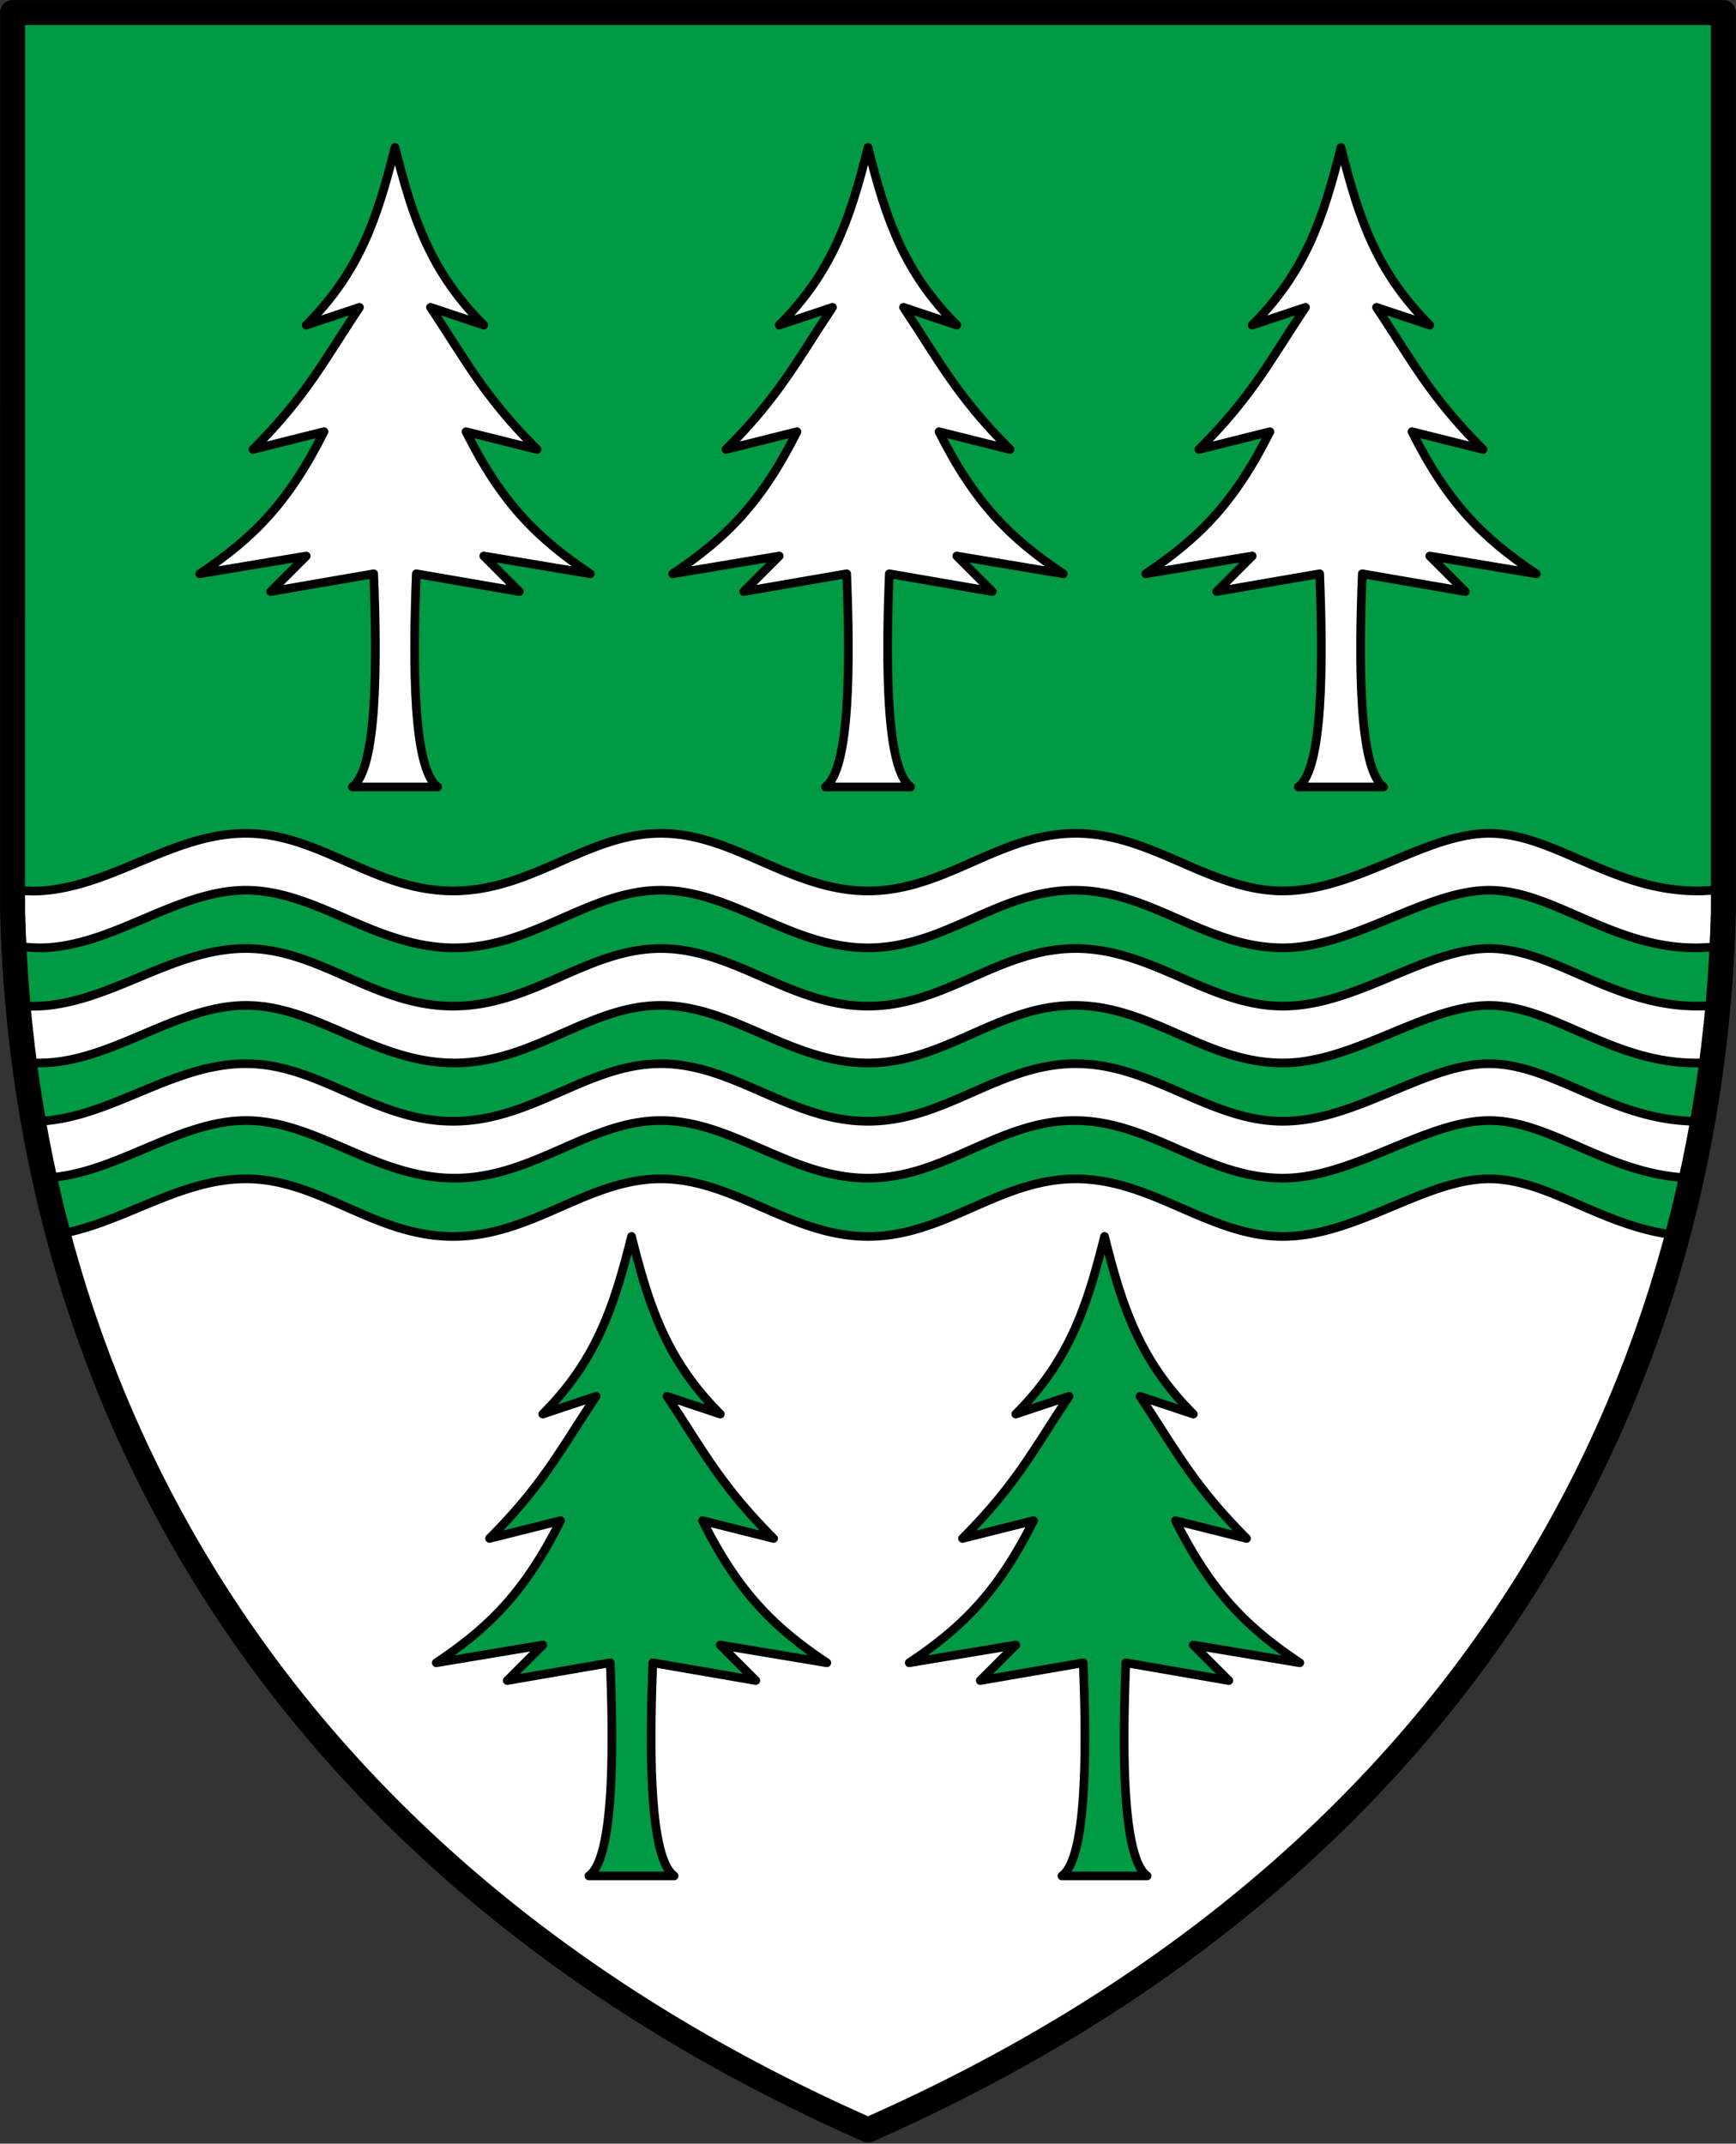 <?xml version="1.0" encoding="UTF-8"?>
<svg width="520" height="642" xmlns="http://www.w3.org/2000/svg">
 <rect width="100%" height="100%" fill="#333333" stroke="none"/>
 <g stroke="#000" stroke-linejoin="round">
  <path d="m3.776 3.772-0.007 268.98c3.591 146.79 80.159 287.55 256.23 365.14 176.08-77.586 252.64-218.36 256.23-365.14v-268.98z" fill="#fff" />
  <path d="m3.772 3.77 0.003 0.002-0.007 262.68c2.853 0.317 5.598 0.497 8.058 0.369 21.686-1.135 40.014-17.359 62.063-17.244 22.048 0.113 38.376 17.36 62.035 17.244 23.659-0.113 40.075-17.244 62.037-17.244 21.962 0 38.918 17.244 62.037 17.244 23.119 0 39.17-17.132 62.035-17.244 22.864-0.114 40.1 17.132 62.035 17.244 21.936 0.114 42.811-17.244 62.037-17.244s36.726 17.132 62.062 17.244c2.58 0.012 5.297-0.205 8.061-0.52v-262.54zm70.117 262.84c-21.05-0.114-40.547 17.246-62.062 17.246-2.332 0-4.934-0.26-7.636-0.622 0.289 5.974 0.676 11.94 1.212 17.886 2.256 0.195 4.436 0.302 6.424 0.198 21.687-1.135 40.014-17.359 62.062-17.244 22.048 0.113 38.376 17.359 62.037 17.244 23.659-0.113 40.075-17.244 62.037-17.244s38.918 17.244 62.037 17.244c23.118 0 39.17-17.131 62.034-17.244 22.866-0.114 40.102 17.131 62.037 17.244 21.936 0.114 42.81-17.244 62.037-17.244 19.226 0 36.726 17.131 62.062 17.244 2.075 9e-3 4.243-0.134 6.445-0.342 0.527-5.87 0.906-11.757 1.193-17.655-2.618 0.304-5.192 0.526-7.639 0.537-25.338 0.114-42.91-17.244-62.062-17.244-19.156 0-40.872 17.36-62.037 17.244-23.074-0.124-39.17-17.132-62.035-17.244-22.864-0.114-38.94 17.244-62.035 17.244-23.095 0-40.454-17.244-62.037-17.244-21.58 0-38.376 17.36-62.035 17.244-23.66-0.113-40.987-17.132-62.037-17.244zm0 34.492c-21.05-0.114-40.547 17.244-62.062 17.244-1.422 0-2.945-0.098-4.515-0.239a413.46 413.6 0 0 0 2.713 17.684c0.593-3e-3 1.234 0.045 1.802 0.016 21.687-1.135 40.014-17.36 62.062-17.244 22.048 0.112 38.376 17.359 62.035 17.244 23.659-0.114 40.075-17.244 62.037-17.244 21.962 0 38.918 17.244 62.037 17.244 23.116 0 39.17-17.132 62.034-17.244 22.866-0.115 40.102 17.131 62.037 17.244 21.936 0.114 42.81-17.244 62.035-17.244s36.726 17.131 62.062 17.244c0.59 3e-3 1.214-0.054 1.815-0.07a413.67 413.82 0 0 0 2.7-17.604c-1.533 0.118-3.049 0.206-4.516 0.213-25.338 0.113-42.907-17.246-62.062-17.246-19.154 0-40.871 17.359-62.034 17.244-23.075-0.124-39.172-17.132-62.037-17.244-22.864-0.114-38.94 17.244-62.035 17.244-23.095 0-40.454-17.244-62.037-17.244-21.58 0-38.376 17.359-62.035 17.244-23.66-0.113-40.987-17.132-62.037-17.244zm372.22 34.49c-19.155 0-40.872 17.359-62.035 17.244-23.075-0.124-39.171-17.131-62.037-17.244-22.864-0.114-38.94 17.244-62.035 17.244-23.094 0-40.454-17.244-62.035-17.244-21.583 0-38.376 17.359-62.037 17.244-23.658-0.113-40.983-17.131-62.035-17.244h-0.001c-20.554-0.111-39.63 16.391-60.546 17.172a398.11 398.26 0 0 0 4.1 16.876c19.3-3.227 36.327-16.691 56.446-16.587 22.048 0.113 38.376 17.359 62.035 17.244 23.659-0.113 40.075-17.244 62.037-17.244s38.916 17.244 62.035 17.244c23.119 0 39.171-17.131 62.037-17.244 22.864-0.114 40.1 17.131 62.035 17.244 21.936 0.114 42.81-17.244 62.037-17.244 17.746 0 34.034 14.567 56.359 16.903a398.14 398.28 0 0 0 4.185-17.176c-24.516-0.571-41.78-17.19-60.546-17.19zm-256.94 34.712c-5.318 21.279-10.635 37.236-26.59 53.195l15.954-5.318c-10.636 15.959-15.954 26.599-31.907 42.558l21.272-5.321c-10.636 21.279-21.272 31.918-37.226 42.558l31.907-5.319-10.636 10.638 30.843-5.319c1.064 26.599 1.064 58.517-6.38 63.837h25.526c-7.444-5.319-7.445-37.238-6.382-63.837l30.842 5.32-10.635-10.638 31.907 5.318c-15.953-10.64-26.591-21.279-37.226-42.558l21.272 5.32c-15.954-15.959-21.271-26.598-31.907-42.558l15.955 5.319c-15.954-15.959-21.271-31.916-26.59-53.197zm141.68 0v3e-3l1e-3 -3e-3zm0 3e-3c-5.318 21.278-10.635 37.235-26.588 53.194l15.955-5.319c-10.636 15.959-15.954 26.599-31.907 42.558l21.271-5.321c-10.636 21.279-21.271 31.918-37.224 42.558l31.907-5.319-10.635 10.638 30.842-5.319c1.063 26.599 1.062 58.517-6.383 63.837h25.526c-7.444-5.319-7.445-37.238-6.38-63.837l30.843 5.32-10.637-10.638 31.907 5.318c-15.954-10.64-26.588-21.279-37.224-42.558l21.271 5.32c-15.954-15.959-21.27-26.598-31.906-42.558l15.951 5.319c-15.952-15.959-21.271-31.915-26.588-53.194z" fill="#094"  stroke-width="2.6"/>
  <path d="m3.776 3.772-0.007 268.98c3.591 146.79 80.159 287.55 256.23 365.14 176.08-77.586 252.64-218.36 256.23-365.14v-268.98z" fill="none" stroke-width="7.5"/>
  <path d="m118.32 44.168c-5.318 21.278-10.634 37.238-26.588 53.197l15.953-5.321c-10.635 15.959-15.953 26.599-31.907 42.556l21.272-5.319c-10.636 21.279-21.271 31.918-37.224 42.556l31.907-5.32-10.636 10.639 30.843-5.32c1.063 26.599 1.063 58.515-6.382 63.835h25.526c-7.445-5.32-7.445-37.236-6.381-63.835l30.844 5.32-10.637-10.639 31.907 5.32c-15.954-10.639-26.59-21.278-37.226-42.556l21.272 5.319c-15.954-15.959-21.272-26.599-31.907-42.556l15.953 5.32c-15.953-15.959-21.271-31.918-26.59-53.198zm141.68 0c-5.318 21.278-10.636 37.238-26.59 53.197l15.953-5.321c-10.636 15.959-15.953 26.599-31.907 42.556l21.272-5.319c-10.636 21.279-21.272 31.918-37.226 42.556l31.907-5.32-10.634 10.639 30.842-5.32c1.064 26.599 1.064 58.515-6.38 63.835h25.526c-7.445-5.32-7.445-37.236-6.381-63.835l30.843 5.32-10.634-10.639 31.907 5.32c-15.953-10.639-26.59-21.278-37.226-42.556l21.272 5.319c-15.954-15.959-21.271-26.599-31.907-42.556l15.954 5.32c-15.954-15.959-21.271-31.918-26.588-53.198zm141.67 0c-5.317 21.278-10.634 37.238-26.588 53.197l15.954-5.321c-10.636 15.959-15.954 26.599-31.907 42.556l21.271-5.319c-10.635 21.279-21.271 31.918-37.224 42.556l31.907-5.32-10.636 10.639 30.843-5.32c1.064 26.599 1.063 58.515-6.381 63.835h25.526c-7.445-5.32-7.445-37.236-6.38-63.835l30.843 5.32-10.636-10.639 31.907 5.32c-15.953-10.639-26.588-21.278-37.224-42.556l21.272 5.319c-15.954-15.959-21.272-26.599-31.907-42.556l15.953 5.32c-15.953-15.959-21.272-31.918-26.59-53.198z" fill="#fff" stroke-width="2.6"/>
 </g>
</svg>
